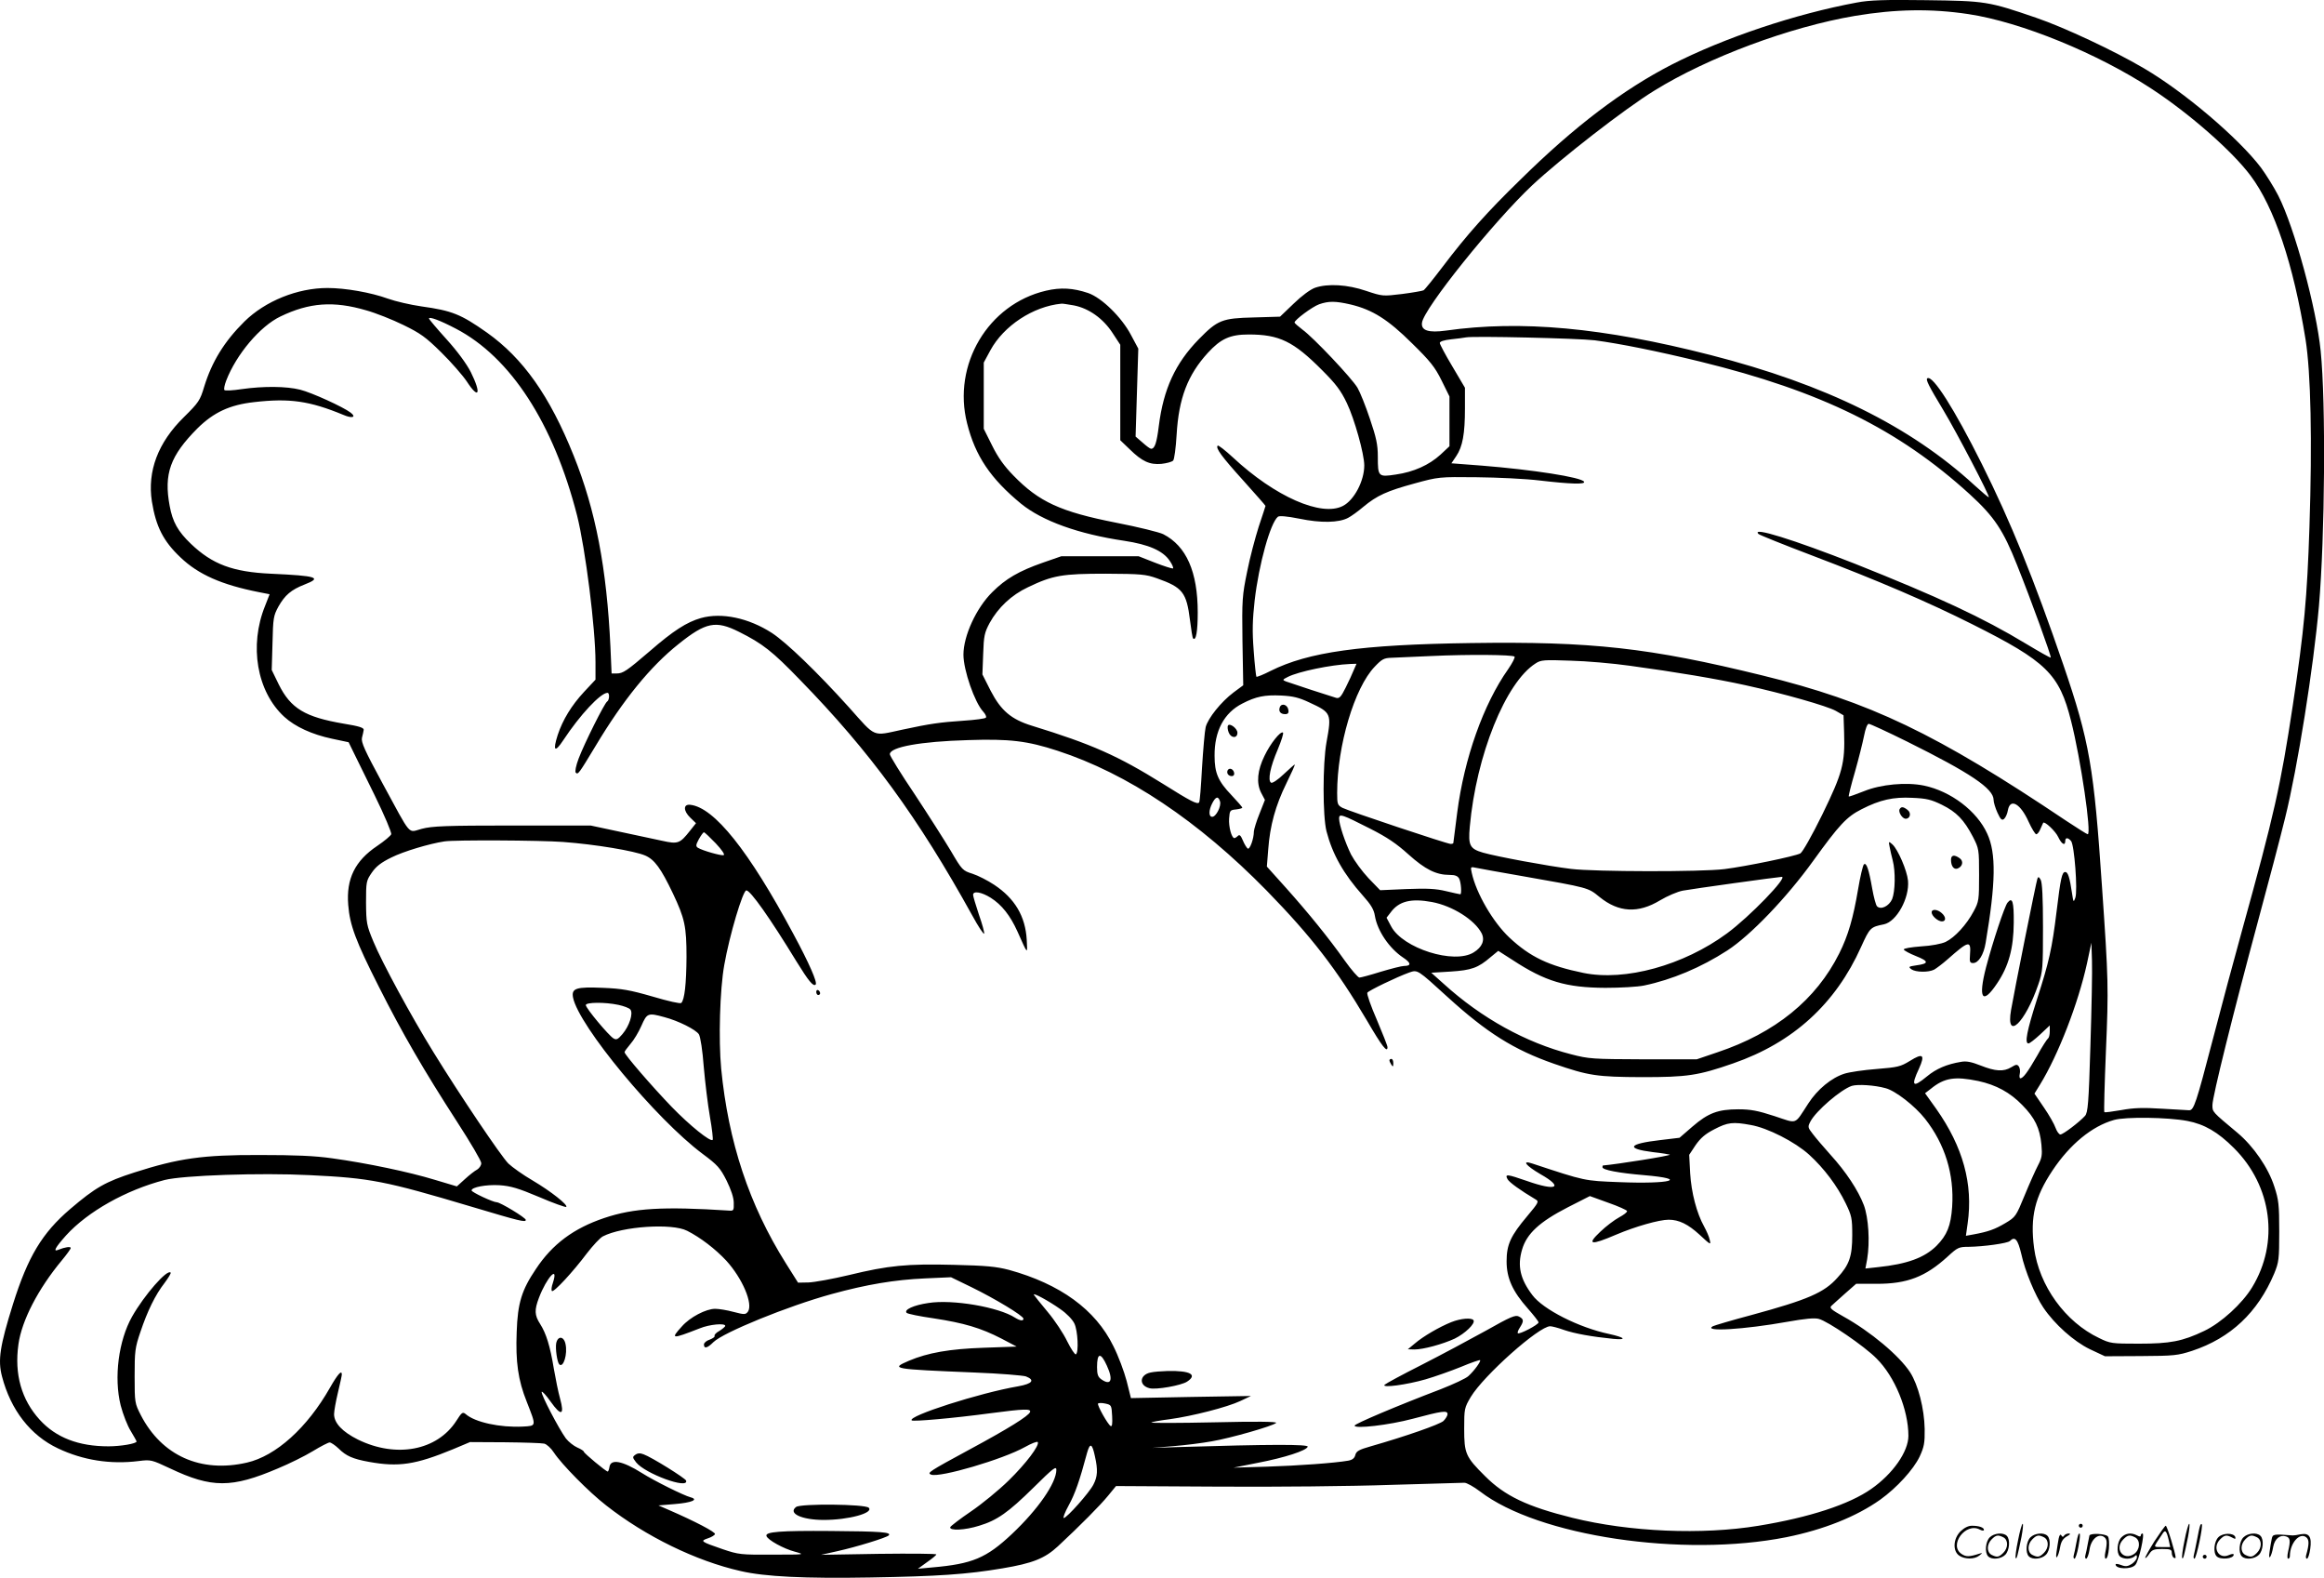 <svg version="1.0" xmlns="http://www.w3.org/2000/svg"
  viewBox="0 0 1200.142 814.533"
 preserveAspectRatio="xMidYMid meet">
<g transform="translate(-0.476,814.681) scale(0.1,-0.1)"
fill="#000000" stroke="none">
<path d="M9595 8134 c-319 -59 -686 -182 -958 -321 -249 -128 -500 -317 -780
-593 -171 -166 -278 -286 -402 -450 -48 -63 -92 -118 -99 -122 -6 -3 -56 -12
-111 -19 -99 -12 -101 -12 -185 16 -96 33 -199 39 -265 16 -24 -9 -68 -41
-110 -82 l-70 -67 -135 -4 c-165 -4 -187 -13 -285 -113 -121 -124 -182 -257
-206 -447 -11 -89 -21 -118 -40 -118 -5 0 -24 14 -44 32 l-36 31 7 227 7 227
-38 71 c-48 91 -151 192 -221 216 -77 26 -142 30 -218 12 -299 -70 -484 -382
-407 -685 42 -168 121 -285 279 -415 110 -89 296 -156 532 -191 126 -19 200
-51 235 -103 14 -20 21 -38 17 -40 -5 -1 -47 12 -93 30 l-84 33 -200 0 -200 0
-95 -33 c-123 -43 -192 -83 -261 -152 -83 -82 -149 -226 -149 -323 0 -80 58
-247 102 -294 11 -12 18 -26 14 -31 -3 -5 -56 -12 -117 -16 -119 -8 -170 -15
-314 -46 -158 -34 -134 -44 -276 115 -165 183 -322 334 -398 384 -121 78 -260
107 -367 77 -73 -21 -142 -65 -264 -171 -119 -102 -138 -115 -171 -115 l-26 0
-6 138 c-19 405 -76 704 -190 987 -124 309 -261 502 -448 635 -135 95 -180
113 -338 135 -56 8 -134 26 -173 40 -88 32 -220 55 -312 55 -155 0 -321 -67
-429 -173 -104 -103 -168 -207 -208 -337 -21 -70 -28 -81 -104 -156 -135 -132
-190 -280 -166 -436 21 -130 59 -205 148 -289 92 -88 212 -141 404 -179 l56
-11 -23 -59 c-84 -206 -43 -444 99 -574 56 -51 143 -91 247 -113 l85 -18 22
-45 c12 -25 63 -128 113 -230 50 -102 88 -192 85 -200 -3 -8 -35 -35 -72 -60
-115 -77 -161 -170 -150 -305 8 -104 39 -187 157 -420 123 -244 234 -435 406
-701 68 -105 124 -200 124 -212 0 -12 -10 -26 -21 -33 -12 -6 -40 -28 -63 -49
l-42 -38 -114 34 c-131 40 -349 86 -530 111 -92 13 -191 17 -375 17 -295 1
-418 -17 -646 -90 -150 -48 -202 -78 -332 -189 -145 -124 -218 -246 -295 -490
-68 -217 -79 -290 -57 -374 45 -173 147 -305 290 -372 129 -61 270 -83 415
-65 64 8 67 7 163 -38 215 -102 318 -102 557 0 58 24 139 64 180 89 41 25 80
45 87 45 7 0 28 -14 46 -31 39 -39 74 -54 156 -69 154 -28 241 -15 435 65 l88
37 180 -1 c99 -1 190 -4 203 -7 13 -3 36 -24 50 -46 41 -62 181 -204 270 -273
204 -160 464 -287 695 -339 124 -29 332 -39 670 -33 349 6 498 16 681 47 156
26 219 51 287 114 115 107 220 213 259 261 l41 50 529 -3 c290 -2 690 2 888 9
198 6 370 11 382 11 12 0 48 -20 81 -45 300 -231 1047 -342 1582 -236 193 39
361 106 485 194 85 61 171 155 203 222 23 50 27 70 26 143 -2 104 -33 226 -75
292 -56 86 -205 211 -346 289 -61 34 -72 44 -61 54 7 7 39 35 70 63 l58 51
107 0 c157 0 251 36 366 141 51 47 58 50 108 50 77 1 201 18 213 30 26 26 41
9 59 -67 19 -88 72 -215 114 -277 58 -86 157 -174 239 -214 l79 -37 185 1
c172 1 191 3 265 27 199 66 339 198 424 399 24 59 26 73 26 218 0 137 -3 163
-25 230 -31 98 -108 209 -190 278 -133 111 -130 108 -130 144 0 43 107 473
235 948 53 195 116 435 140 533 65 261 147 779 175 1095 31 362 36 1048 9
1317 -22 220 -135 637 -219 802 -22 43 -62 107 -89 144 -115 152 -397 392
-606 514 -153 90 -409 210 -555 260 -248 85 -261 87 -570 91 -213 3 -293 0
-355 -12z m575 -60 c272 -41 668 -203 948 -387 195 -128 415 -321 509 -447
123 -164 221 -456 284 -846 27 -171 35 -520 20 -969 -12 -363 -27 -529 -86
-920 -63 -416 -95 -559 -263 -1165 -39 -140 -107 -394 -151 -563 -85 -326 -97
-362 -121 -362 -8 0 -71 4 -140 8 -96 6 -145 5 -210 -7 -46 -8 -86 -13 -88
-11 -3 2 1 144 8 315 14 328 13 368 -20 845 -42 622 -64 752 -200 1150 -153
446 -271 736 -421 1037 -142 284 -253 459 -281 442 -10 -6 6 -38 82 -164 70
-116 244 -450 235 -450 -4 0 -37 28 -73 61 -333 306 -769 521 -1364 673 -555
142 -979 181 -1367 126 -88 -12 -128 0 -123 40 7 72 372 525 570 711 148 138
477 394 630 488 276 171 699 329 1037 386 210 35 392 38 585 9z m-3191 -1499
c114 -27 194 -78 317 -200 94 -92 119 -123 153 -192 l41 -83 0 -129 0 -128
-46 -43 c-59 -54 -139 -90 -231 -103 -91 -14 -93 -11 -93 93 0 61 -8 98 -41
195 -22 66 -51 138 -64 160 -29 49 -227 259 -284 300 -22 17 -41 33 -41 37 0
13 91 81 127 94 49 17 84 17 162 -1z m-5084 -30 c50 -14 136 -48 193 -76 88
-43 115 -62 196 -142 51 -50 110 -118 131 -149 63 -97 77 -65 21 48 -22 43
-69 107 -125 169 -50 55 -90 103 -91 107 0 12 57 -9 139 -52 282 -147 504
-488 626 -965 43 -172 95 -582 95 -758 l0 -89 -59 -63 c-65 -70 -110 -144
-136 -222 -27 -84 -15 -94 29 -27 86 130 192 244 228 244 12 0 10 -38 -2 -45
-14 -9 -117 -215 -147 -294 -14 -37 -20 -68 -15 -73 12 -12 16 -5 102 137 143
239 284 412 429 527 141 113 192 123 312 63 122 -61 172 -100 315 -248 362
-371 609 -709 890 -1217 31 -57 59 -99 61 -93 2 6 -10 50 -27 98 -16 49 -30
94 -30 102 0 22 43 15 91 -15 57 -36 101 -92 138 -174 55 -123 52 -120 48 -43
-7 121 -61 213 -168 284 -33 22 -84 48 -112 57 -51 16 -54 19 -112 118 -33 55
-117 187 -187 293 -71 105 -128 198 -128 206 0 37 157 66 405 73 214 7 305 -4
461 -55 362 -118 727 -362 1080 -722 232 -238 361 -405 518 -671 78 -134 106
-169 106 -137 0 7 -25 70 -55 141 -31 71 -53 134 -49 140 7 11 152 81 216 104
44 15 41 17 199 -127 201 -183 342 -272 549 -344 179 -62 222 -68 455 -69 233
0 289 8 470 71 309 107 529 307 661 602 45 99 48 102 118 116 65 14 132 135
124 225 -5 53 -52 161 -80 187 -20 18 -21 17 -15 -12 3 -16 10 -48 16 -70 15
-57 13 -160 -3 -200 -16 -36 -58 -57 -78 -37 -6 6 -17 47 -25 92 -17 98 -30
137 -43 124 -5 -5 -19 -63 -30 -129 -25 -148 -51 -238 -97 -330 -120 -240
-331 -411 -630 -511 l-106 -36 -276 0 c-262 1 -281 2 -373 26 -234 60 -463
187 -657 363 l-65 58 100 6 c108 7 142 19 207 75 l39 32 75 -48 c168 -110 275
-142 478 -143 77 0 167 5 200 12 144 30 294 93 430 181 120 78 306 272 443
462 135 187 173 228 250 267 96 49 164 64 262 59 73 -3 98 -9 153 -36 75 -37
114 -77 160 -165 31 -61 32 -64 32 -197 0 -129 -1 -138 -28 -188 -36 -68 -97
-135 -145 -158 -22 -10 -73 -20 -127 -23 -51 -4 -89 -10 -89 -16 1 -5 30 -21
63 -34 68 -27 68 -39 1 -48 -39 -6 -41 -7 -25 -20 23 -16 88 -17 118 -2 12 7
43 30 69 53 111 98 122 100 116 23 -3 -36 0 -42 16 -42 28 0 55 43 65 105 52
308 55 462 8 563 -53 117 -188 219 -326 248 -91 19 -223 7 -311 -29 -41 -16
-76 -29 -78 -27 -2 2 12 59 32 127 19 67 40 151 47 186 7 37 17 62 24 62 7 0
96 -41 197 -91 328 -163 448 -243 448 -302 0 -12 9 -42 20 -66 16 -35 23 -41
34 -32 8 7 17 27 20 46 12 63 65 33 107 -61 16 -35 34 -64 39 -64 6 0 16 12
22 28 7 15 13 29 14 31 7 10 64 -43 78 -74 17 -36 36 -47 36 -20 0 19 14 19
30 0 17 -20 35 -257 22 -293 -9 -25 -10 -24 -17 23 -12 82 -21 110 -35 110
-17 0 -24 -31 -45 -205 -23 -189 -39 -261 -101 -452 -52 -163 -65 -228 -44
-228 6 0 33 21 60 46 l50 47 0 -31 c0 -17 -4 -33 -9 -36 -5 -4 -31 -43 -56
-89 -50 -87 -73 -117 -87 -117 -4 0 -6 10 -3 23 3 12 1 29 -4 37 -9 13 -14 13
-40 -3 -40 -24 -82 -21 -158 9 -48 19 -74 24 -101 19 -74 -12 -129 -36 -176
-75 -74 -61 -84 -51 -41 41 32 71 20 81 -47 39 -49 -30 -63 -33 -173 -42 -66
-5 -140 -16 -165 -24 -67 -21 -140 -81 -187 -154 -74 -113 -53 -105 -175 -65
-86 28 -123 35 -186 35 -105 0 -156 -19 -237 -89 l-67 -58 -100 -12 c-165 -19
-180 -44 -38 -62 47 -5 86 -12 88 -13 5 -6 -274 -50 -345 -56 -2 0 -3 -4 -3
-9 0 -14 84 -30 215 -41 235 -20 139 -47 -130 -36 -179 7 -172 5 -447 96 -57
19 -35 -10 42 -55 122 -69 83 -89 -70 -35 -104 36 -115 37 -100 9 10 -17 64
-56 146 -105 17 -10 13 -17 -44 -85 -86 -102 -107 -147 -107 -234 0 -87 31
-155 110 -244 30 -34 55 -66 55 -71 0 -12 -100 -64 -107 -56 -3 3 2 17 11 30
21 33 20 43 -5 56 -18 10 -42 0 -173 -74 -83 -46 -233 -126 -331 -176 -99 -50
-184 -96 -190 -102 -17 -18 115 0 212 28 48 14 130 43 182 64 52 22 97 37 99
35 6 -5 -30 -55 -60 -82 -12 -12 -77 -42 -143 -68 -231 -88 -445 -179 -445
-188 0 -18 179 3 299 35 154 41 181 45 181 24 0 -8 -10 -24 -21 -35 -20 -18
-194 -79 -376 -131 -60 -17 -74 -25 -79 -44 -4 -17 -15 -26 -37 -30 -68 -12
-259 -26 -422 -31 l-170 -5 126 25 c140 27 250 63 257 83 4 13 -188 13 -678
-2 l-125 -4 110 9 c61 5 149 16 198 25 95 16 316 79 332 95 6 7 -105 8 -320 3
-182 -4 -328 -4 -325 -1 3 3 46 11 95 17 117 16 297 62 365 94 l55 26 -310 -5
-310 -6 -22 88 c-13 49 -43 130 -69 181 -92 188 -274 320 -539 393 -66 17
-116 22 -285 26 -242 6 -336 -3 -542 -53 -84 -20 -178 -37 -208 -38 l-54 -1
-63 100 c-190 302 -297 627 -334 1005 -14 150 -7 408 16 535 27 154 96 385
114 385 21 0 121 -141 259 -367 63 -102 87 -131 99 -119 10 10 -33 109 -115
261 -230 429 -409 654 -533 667 -36 4 -36 -31 0 -66 l30 -29 -31 -39 c-52 -66
-62 -70 -143 -52 -39 8 -137 29 -220 47 l-150 32 -405 0 c-344 0 -414 -3 -467
-17 -74 -19 -49 -48 -203 235 -92 170 -111 212 -106 235 4 15 8 33 9 41 1 11
-24 19 -104 32 -199 34 -273 78 -335 203 l-36 74 4 138 c3 131 5 142 31 190
33 58 65 86 134 113 93 36 67 45 -173 56 -198 9 -303 49 -413 154 -68 65 -95
114 -110 196 -31 166 3 259 143 400 84 83 167 122 294 136 182 21 286 6 460
-66 46 -20 69 -12 37 12 -38 29 -200 103 -260 118 -71 18 -189 19 -302 3 -45
-7 -85 -9 -89 -5 -4 4 0 26 9 49 52 135 175 281 280 331 149 72 275 81 442 32z
m3656 25 c77 -15 151 -68 199 -142 l40 -61 0 -246 0 -247 48 -46 c65 -64 104
-81 164 -76 27 3 54 10 61 17 6 6 14 65 18 134 11 188 57 308 161 422 67 73
115 95 211 95 158 0 231 -35 380 -185 70 -70 96 -104 127 -169 39 -81 90 -263
90 -322 0 -80 -52 -179 -110 -209 -111 -58 -351 48 -568 250 -40 37 -76 65
-79 61 -12 -12 20 -56 134 -182 62 -69 113 -127 113 -129 0 -2 -16 -50 -35
-107 -18 -57 -46 -161 -60 -233 -25 -122 -27 -144 -24 -358 l4 -228 -50 -37
c-65 -49 -132 -133 -144 -179 -5 -21 -13 -116 -19 -211 -5 -94 -11 -175 -15
-178 -10 -11 -43 6 -188 97 -231 144 -366 204 -675 299 -107 33 -160 78 -213
180 l-43 85 4 105 c3 94 7 111 33 160 44 80 113 145 198 185 129 62 178 70
402 70 183 -1 206 -3 265 -24 132 -47 152 -72 170 -216 6 -49 13 -92 16 -94
15 -15 24 36 24 134 0 210 -59 343 -178 404 -20 10 -129 37 -242 59 -290 57
-400 108 -532 244 -48 49 -80 94 -110 155 l-43 86 0 171 0 171 34 63 c69 127
221 227 367 241 6 1 35 -4 65 -9z m2689 -180 c129 -17 324 -56 545 -110 625
-153 1023 -349 1392 -685 127 -116 173 -186 244 -365 73 -182 179 -474 174
-478 -2 -2 -59 30 -127 71 -225 136 -454 242 -883 413 -318 125 -539 194 -499
154 5 -5 129 -55 274 -110 345 -131 601 -241 830 -356 383 -192 449 -256 510
-499 50 -197 107 -585 86 -585 -4 0 -53 31 -109 68 -675 453 -1016 616 -1572
752 -583 143 -881 176 -1503 167 -570 -8 -840 -46 -1036 -144 -37 -19 -70 -32
-73 -30 -2 3 -9 63 -14 135 -8 102 -6 158 5 259 22 188 81 400 120 432 7 6 46
3 111 -10 111 -23 203 -21 251 4 16 8 52 34 79 57 71 59 122 82 265 121 124
34 127 34 320 32 107 -1 255 -8 328 -17 154 -18 236 -21 227 -6 -14 23 -265
62 -528 83 l-157 12 25 37 c33 49 45 115 45 247 l0 106 -65 110 c-36 60 -65
115 -65 121 0 8 22 15 58 19 31 3 66 8 77 10 40 8 582 -5 665 -15z m-414
-1633 c4 -4 -11 -33 -33 -65 -128 -181 -227 -461 -263 -740 -11 -84 -20 -155
-20 -157 0 -3 -6 -5 -14 -5 -18 0 -524 169 -558 186 -26 14 -28 19 -28 77 0
243 89 543 194 652 37 39 48 45 87 46 24 1 116 5 204 9 192 9 421 7 431 -3z
m594 -47 c236 -32 451 -68 600 -101 196 -43 420 -107 465 -132 l40 -23 3 -89
c5 -160 -8 -208 -112 -422 -55 -112 -103 -196 -114 -202 -29 -15 -280 -67
-392 -81 -120 -15 -668 -14 -792 1 -117 14 -386 64 -455 84 -68 20 -77 37 -68
134 33 368 185 745 340 843 27 18 44 19 180 14 83 -2 220 -14 305 -26z m-1424
-22 c-7 -18 -26 -59 -42 -91 -24 -48 -32 -57 -49 -53 -25 7 -233 75 -260 85
-18 7 -18 9 10 23 55 28 223 63 323 67 l32 1 -14 -32z m-229 -168 c113 -52
115 -57 88 -205 -20 -111 -20 -382 0 -460 31 -119 88 -220 188 -332 42 -47 57
-72 62 -105 13 -77 74 -167 146 -215 41 -27 43 -43 5 -43 -13 0 -67 -14 -121
-30 -54 -17 -103 -30 -110 -30 -7 0 -41 39 -76 88 -83 117 -186 244 -304 376
l-98 109 7 88 c9 124 38 228 94 342 26 53 46 97 43 97 -2 0 -28 -23 -58 -51
-29 -28 -58 -47 -64 -43 -19 11 -4 83 34 171 19 46 32 85 27 88 -13 8 -65 -57
-95 -120 -37 -75 -43 -140 -18 -190 l20 -38 -28 -71 c-16 -39 -28 -80 -29 -91
0 -38 -21 -96 -32 -89 -5 4 -17 22 -25 42 -11 26 -17 32 -26 23 -6 -6 -14 -11
-18 -11 -14 0 -30 59 -27 101 3 42 5 44 36 47 17 2 32 6 32 9 0 4 -25 32 -55
64 -70 73 -88 115 -88 204 -1 128 49 222 144 270 70 36 114 45 201 41 61 -3
92 -11 145 -36z m-462 -510 c8 -24 -20 -80 -40 -80 -19 0 -19 33 0 70 18 35
31 38 40 10z m775 -141 c87 -44 136 -77 198 -133 87 -78 143 -106 213 -106 28
0 41 -5 49 -19 10 -19 14 -81 6 -81 -3 0 -35 7 -73 16 -53 13 -98 15 -204 11
l-137 -6 -60 62 c-33 35 -73 90 -90 122 -31 63 -62 155 -62 187 0 26 16 20
160 -53z m-3379 -76 c32 -34 48 -58 41 -61 -13 -4 -108 23 -133 38 -12 8 -11
15 5 45 11 19 22 35 26 35 4 0 31 -26 61 -57z m-787 7 c163 -12 368 -46 423
-70 48 -21 81 -66 143 -196 61 -129 70 -170 70 -328 -1 -140 -10 -220 -27
-237 -5 -5 -67 9 -148 33 -118 34 -159 41 -256 45 -139 6 -164 -2 -155 -50 29
-146 428 -627 669 -807 78 -58 91 -73 124 -138 23 -47 37 -88 37 -115 1 -39
-1 -42 -24 -40 -342 22 -492 13 -644 -38 -158 -53 -269 -135 -354 -264 -73
-108 -94 -175 -99 -325 -6 -154 7 -248 52 -360 50 -128 51 -124 -20 -128 -117
-6 -248 22 -296 65 -15 12 -20 8 -48 -36 -99 -153 -310 -193 -508 -96 -80 40
-123 85 -123 131 0 16 9 66 20 112 11 46 20 87 20 93 0 25 -21 2 -61 -68 -118
-208 -280 -353 -429 -387 -239 -55 -440 36 -548 245 -31 61 -32 64 -32 201 0
129 2 147 30 229 36 107 76 190 125 253 20 27 34 50 31 53 -18 19 -136 -116
-199 -227 -70 -124 -95 -315 -59 -459 12 -46 35 -105 52 -132 16 -27 30 -51
30 -54 0 -11 -82 -25 -145 -25 -155 0 -271 45 -355 137 -94 103 -132 235 -110
390 17 122 101 285 224 433 25 30 46 59 46 64 0 9 -31 4 -63 -9 -30 -13 -18
10 39 74 112 123 309 234 509 286 94 24 495 38 749 25 314 -15 390 -30 836
-163 251 -75 280 -82 280 -68 0 11 -132 91 -150 91 -19 0 -130 52 -130 61 0
17 76 31 144 27 58 -4 96 -15 205 -61 74 -32 137 -54 140 -51 10 10 -80 81
-173 136 -50 29 -106 69 -126 88 -38 38 -251 354 -387 575 -114 184 -267 466
-310 571 -35 84 -37 95 -38 201 0 107 1 113 30 155 22 32 48 52 101 78 62 31
195 71 274 83 52 8 491 6 614 -3z m4951 -176 c347 -61 340 -59 400 -108 99
-80 199 -86 313 -17 37 22 90 45 118 50 41 8 495 71 510 71 33 0 -166 -206
-283 -292 -224 -165 -526 -248 -741 -204 -180 37 -275 82 -383 183 -84 79
-171 228 -194 334 -7 32 -7 32 26 25 19 -4 124 -23 234 -42z m-465 -134 c106
-20 220 -92 256 -161 18 -36 3 -72 -41 -99 -101 -63 -366 21 -426 134 l-24 45
21 27 c43 59 106 74 214 54z m3400 -740 c-9 -301 -13 -347 -28 -364 -29 -32
-113 -96 -127 -96 -7 0 -18 15 -25 34 -6 18 -33 66 -60 105 l-49 72 29 47 c94
153 197 419 242 624 l23 108 3 -93 c2 -50 -2 -247 -8 -437z m-7601 209 c27 -6
55 -16 61 -24 16 -19 -5 -85 -41 -127 -23 -27 -31 -31 -46 -22 -25 15 -143
156 -143 172 0 15 99 16 169 1z m236 -63 c73 -19 164 -65 179 -89 8 -13 19
-85 25 -167 7 -80 21 -196 32 -259 11 -62 17 -116 14 -119 -11 -12 -118 74
-212 171 -102 106 -243 269 -243 282 0 4 14 23 31 43 17 19 42 61 56 93 29 66
34 68 118 45z m6786 -330 c92 -20 164 -59 227 -124 65 -66 91 -119 99 -205 5
-54 2 -69 -18 -107 -13 -25 -44 -94 -69 -155 -44 -107 -46 -111 -100 -143 -54
-32 -88 -44 -164 -58 l-39 -7 9 64 c29 203 -24 395 -162 591 l-58 81 30 23
c70 57 124 65 245 40z m-479 -37 c51 -13 152 -92 204 -158 103 -131 151 -286
140 -454 -7 -99 -26 -146 -81 -202 -62 -61 -150 -94 -303 -110 l-64 -7 9 48
c15 90 7 214 -17 279 -29 76 -91 171 -173 261 -35 39 -76 87 -91 107 -26 33
-26 37 -12 64 29 55 157 165 214 184 30 9 117 4 174 -12z m1558 -169 c89 -17
158 -57 241 -140 197 -196 235 -488 94 -719 -51 -84 -159 -183 -247 -225 -113
-54 -176 -66 -339 -66 -138 0 -147 1 -204 29 -175 83 -310 270 -336 465 -21
161 4 263 95 400 90 135 204 229 318 261 59 17 278 14 378 -5z m-2254 -21 c87
-15 228 -87 301 -153 78 -71 146 -162 189 -251 31 -64 34 -77 34 -165 0 -109
-15 -153 -76 -219 -69 -78 -154 -114 -444 -193 -102 -27 -192 -54 -200 -58
-53 -30 161 -17 385 23 90 16 140 21 162 15 47 -12 236 -141 298 -204 95 -94
165 -265 165 -400 0 -81 -80 -196 -192 -274 -114 -80 -319 -147 -582 -190
-292 -48 -666 -32 -961 41 -234 58 -349 113 -451 215 -101 100 -108 117 -108
245 0 103 1 108 34 164 67 111 352 365 410 365 9 0 41 -8 71 -19 55 -19 144
-35 254 -46 74 -7 62 7 -20 25 -157 33 -342 127 -397 201 -63 83 -78 151 -53
235 24 82 90 143 236 218 l114 58 94 -34 c52 -18 96 -38 98 -43 2 -6 -17 -20
-41 -33 -24 -13 -68 -46 -97 -74 -72 -68 -51 -72 82 -15 99 42 222 77 271 77
53 0 100 -23 159 -77 57 -53 60 -55 53 -27 -3 16 -17 47 -29 69 -38 68 -66
174 -72 275 l-5 95 33 50 c26 37 50 58 97 82 69 36 96 39 188 22z m-5493 -546
c69 -35 146 -94 202 -154 84 -92 140 -224 112 -264 -12 -15 -17 -16 -74 -1
-33 9 -76 16 -95 16 -47 0 -130 -43 -172 -91 -60 -66 -54 -67 92 -10 51 21
132 28 132 13 0 -4 -14 -16 -30 -26 -17 -9 -28 -21 -25 -26 3 -4 -9 -13 -25
-19 -17 -5 -30 -17 -30 -25 0 -24 18 -19 49 12 51 50 384 186 610 248 182 50
327 74 482 81 l135 6 105 -51 c119 -58 269 -148 269 -163 0 -13 -17 -11 -43 5
-85 55 -323 96 -448 76 -76 -11 -128 -35 -112 -51 5 -5 67 -18 138 -28 158
-24 245 -50 350 -104 l80 -42 -170 -6 c-177 -6 -289 -26 -386 -67 -97 -42 -91
-43 341 -61 130 -5 248 -15 263 -20 48 -19 33 -38 -40 -51 -199 -34 -573 -154
-550 -176 7 -7 214 11 407 37 175 23 211 24 204 6 -7 -20 -113 -86 -308 -191
-216 -117 -225 -123 -203 -132 45 -17 371 79 484 142 34 19 64 31 67 26 10
-17 -61 -111 -150 -198 -51 -50 -139 -122 -195 -160 -56 -38 -104 -75 -107
-81 -6 -20 76 -16 149 7 93 28 150 68 282 198 99 98 117 112 117 91 0 -68 -95
-205 -230 -332 -132 -124 -204 -154 -410 -172 l-75 -7 47 34 c26 18 48 36 48
40 0 4 -134 5 -297 3 l-298 -5 85 19 c99 22 251 69 264 81 17 17 -40 21 -299
23 -262 2 -340 -4 -332 -26 6 -20 89 -66 147 -81 54 -15 53 -15 -116 -15 -163
-1 -174 0 -257 28 -113 39 -118 42 -77 56 19 6 35 16 37 22 4 10 -103 66 -239
125 l-53 23 84 7 c87 7 126 23 82 35 -35 9 -188 85 -251 125 -102 64 -162 75
-168 31 -2 -13 -6 -23 -9 -23 -9 0 -123 95 -123 102 0 4 -15 14 -34 22 -18 8
-45 29 -59 47 -36 49 -129 227 -125 240 2 6 23 -17 47 -51 54 -76 72 -70 48
17 -9 32 -23 101 -32 153 -19 117 -40 184 -71 232 -29 45 -30 72 -6 135 40
105 103 173 72 77 -7 -19 -9 -38 -5 -42 9 -9 109 99 181 195 31 40 67 79 82
87 100 52 358 69 435 29z m1928 -405 c32 -22 62 -53 72 -74 18 -37 23 -149 8
-159 -5 -3 -25 27 -45 67 -19 40 -64 108 -101 152 -36 43 -68 83 -71 88 -9 15
75 -30 137 -74z m240 -292 c34 -74 21 -105 -29 -70 -17 12 -22 25 -22 63 0 75
19 78 51 7z m27 -260 c2 -39 0 -56 -8 -51 -15 9 -70 107 -65 116 3 3 19 4 37
0 32 -7 33 -8 36 -65z m-89 -207 c16 -71 14 -105 -8 -147 -21 -41 -137 -172
-153 -172 -5 0 6 30 26 66 32 58 56 126 95 272 15 52 26 47 40 -19z M9815
3970 c-9 -14 13 -50 31 -50 24 0 30 31 9 46 -22 17 -32 17 -40 4z M10080 3708
c0 -33 15 -52 34 -45 26 10 32 38 11 53 -28 20 -45 17 -45 -8z M10526 3610
c-6 -15 -120 -584 -136 -678 -28 -162 73 -67 141 133 23 66 24 84 24 295 0
155 -4 231 -12 245 -9 16 -13 17 -17 5z M10372 3487 c-15 -18 -76 -201 -111
-334 -42 -162 -19 -197 57 -83 60 89 85 181 86 313 1 109 -7 135 -32 104z
M9980 3437 c0 -19 33 -47 53 -47 22 0 22 23 -1 43 -22 20 -52 22 -52 4z M4220
3026 c0 -9 5 -16 10 -16 6 0 10 4 10 9 0 6 -4 13 -10 16 -5 3 -10 -1 -10 -9z
M7180 2673 c0 -5 5 -15 10 -23 8 -12 10 -11 10 8 0 12 -4 22 -10 22 -5 0 -10
-3 -10 -7z M7499 1321 c-60 -24 -145 -73 -189 -111 l-35 -29 34 -1 c46 0 145
27 208 56 53 26 108 78 97 95 -9 14 -65 10 -115 -10z M5946 1061 c-57 -12 -61
-67 -5 -81 33 -9 164 14 194 34 55 36 17 57 -99 55 -33 -1 -74 -4 -90 -8z
M6614 4496 c-8 -21 3 -36 27 -36 15 0 20 6 17 22 -4 27 -35 37 -44 14z M6346
4401 c-3 -5 -2 -21 4 -36 12 -30 45 -31 45 -1 0 22 -40 52 -49 37z M6345 4171
c-8 -15 3 -31 21 -31 9 0 14 7 12 17 -4 20 -24 28 -33 14z M2877 1212 c-5 -27
5 -98 16 -109 21 -20 44 54 32 106 -9 41 -40 42 -48 3z M3285 636 c-15 -11
-14 -14 5 -39 46 -58 272 -141 258 -94 -5 13 -178 121 -220 136 -18 7 -31 6
-43 -3z M4116 367 c-44 -33 29 -67 143 -67 128 0 259 36 232 63 -19 19 -351
22 -375 4z M10426 194 c-10 -47 -15 -88 -12 -91 5 -6 9 7 30 110 7 37 10 67 6
67 -4 0 -15 -39 -24 -86z M10740 270 c0 -5 5 -10 10 -10 6 0 10 5 10 10 0 6
-4 10 -10 10 -5 0 -10 -4 -10 -10z M11286 194 c-10 -47 -15 -88 -12 -91 5 -6
9 7 30 110 7 37 10 67 6 67 -4 0 -15 -39 -24 -86z M11366 269 c-3 -8 -10 -41
-16 -74 -6 -33 -14 -68 -16 -77 -3 -10 -1 -18 3 -18 10 0 46 171 38 178 -2 3
-7 -1 -9 -9z M10129 241 c-38 -38 -41 -101 -7 -125 29 -20 79 -20 104 0 18 14
18 15 1 10 -53 -17 -69 -17 -92 -2 -69 45 21 166 94 126 12 -6 21 -7 21 -1 0
12 -25 21 -62 21 -19 0 -39 -10 -59 -29z M11130 189 c-28 -45 -49 -83 -47 -85
2 -3 12 7 21 21 14 21 24 25 66 25 43 0 50 -3 50 -19 0 -11 5 -23 10 -26 6 -3
10 -3 10 1 0 20 -44 164 -51 164 -4 0 -30 -37 -59 -81z m75 4 l7 -33 -42 0
c-42 0 -42 0 -28 23 8 12 21 32 29 44 15 25 22 18 34 -34z M10280 210 c-22
-22 -27 -79 -8 -98 19 -19 66 -14 88 8 22 22 27 79 8 98 -19 19 -66 14 -88 -8z
m71 0 c25 -14 25 -54 -1 -80 -23 -23 -33 -24 -61 -10 -25 14 -25 54 1 80 23
23 33 24 61 10z M10490 210 c-22 -22 -27 -79 -8 -98 19 -19 66 -14 88 8 22 22
27 79 8 98 -19 19 -66 14 -88 -8z m71 0 c25 -14 25 -54 -1 -80 -23 -23 -33
-24 -61 -10 -25 14 -25 54 1 80 23 23 33 24 61 10z M10636 204 c-3 -16 -8 -47
-11 -69 -8 -51 10 -26 19 27 5 27 15 42 34 53 18 10 22 14 10 15 -9 0 -20 -5
-24 -11 -5 -8 -9 -8 -14 1 -5 8 -10 3 -14 -16z M10737 223 c-2 -4 -7 -26 -11
-48 -4 -22 -9 -48 -12 -57 -3 -10 -1 -18 4 -18 4 0 14 28 20 62 11 58 10 81
-1 61z M10795 220 c-1 -3 -5 -23 -9 -45 -4 -22 -9 -48 -12 -57 -3 -10 -1 -18
4 -18 5 0 13 20 17 45 7 53 44 87 74 68 17 -11 19 -28 8 -80 -4 -18 -3 -33 2
-33 16 0 24 99 11 115 -12 14 -87 18 -95 5z M10960 210 c-22 -22 -27 -79 -8
-98 7 -7 24 -12 38 -12 14 0 31 5 38 12 9 9 12 8 12 -5 0 -9 -12 -24 -26 -34
-21 -13 -32 -15 -55 -6 -16 6 -29 8 -29 3 0 -24 81 -27 102 -2 18 19 50 162
37 162 -5 0 -9 -5 -9 -10 0 -7 -6 -7 -19 0 -30 16 -59 12 -81 -10z m71 0 c29
-16 25 -65 -6 -86 -56 -37 -103 28 -55 76 23 23 33 24 61 10z M11461 211 c-23
-23 -28 -80 -9 -99 19 -19 88 -13 88 9 0 5 -11 4 -24 -2 -54 -25 -89 38 -46
81 23 23 33 24 62 9 16 -9 19 -8 16 3 -8 22 -64 22 -87 -1z M11590 210 c-22
-22 -27 -79 -8 -98 19 -19 66 -14 88 8 22 22 27 79 8 98 -19 19 -66 14 -88 -8z
m71 0 c25 -14 25 -54 -1 -80 -23 -23 -33 -24 -61 -10 -25 14 -25 54 1 80 23
23 33 24 61 10z M11736 201 c-3 -14 -8 -44 -11 -66 -8 -51 10 -26 19 27 8 41
35 63 66 53 22 -7 24 -21 11 -77 -5 -22 -5 -38 0 -38 5 0 9 6 9 13 0 68 51
125 85 97 15 -13 15 -35 -1 -92 -3 -10 -1 -18 4 -18 6 0 13 23 17 50 9 63 -5
84 -49 76 -17 -4 -35 -6 -41 -6 -101 8 -104 7 -109 -19z M11380 110 c0 -5 5
-10 10 -10 6 0 10 5 10 10 0 6 -4 10 -10 10 -5 0 -10 -4 -10 -10z"/>
</g>
</svg>
